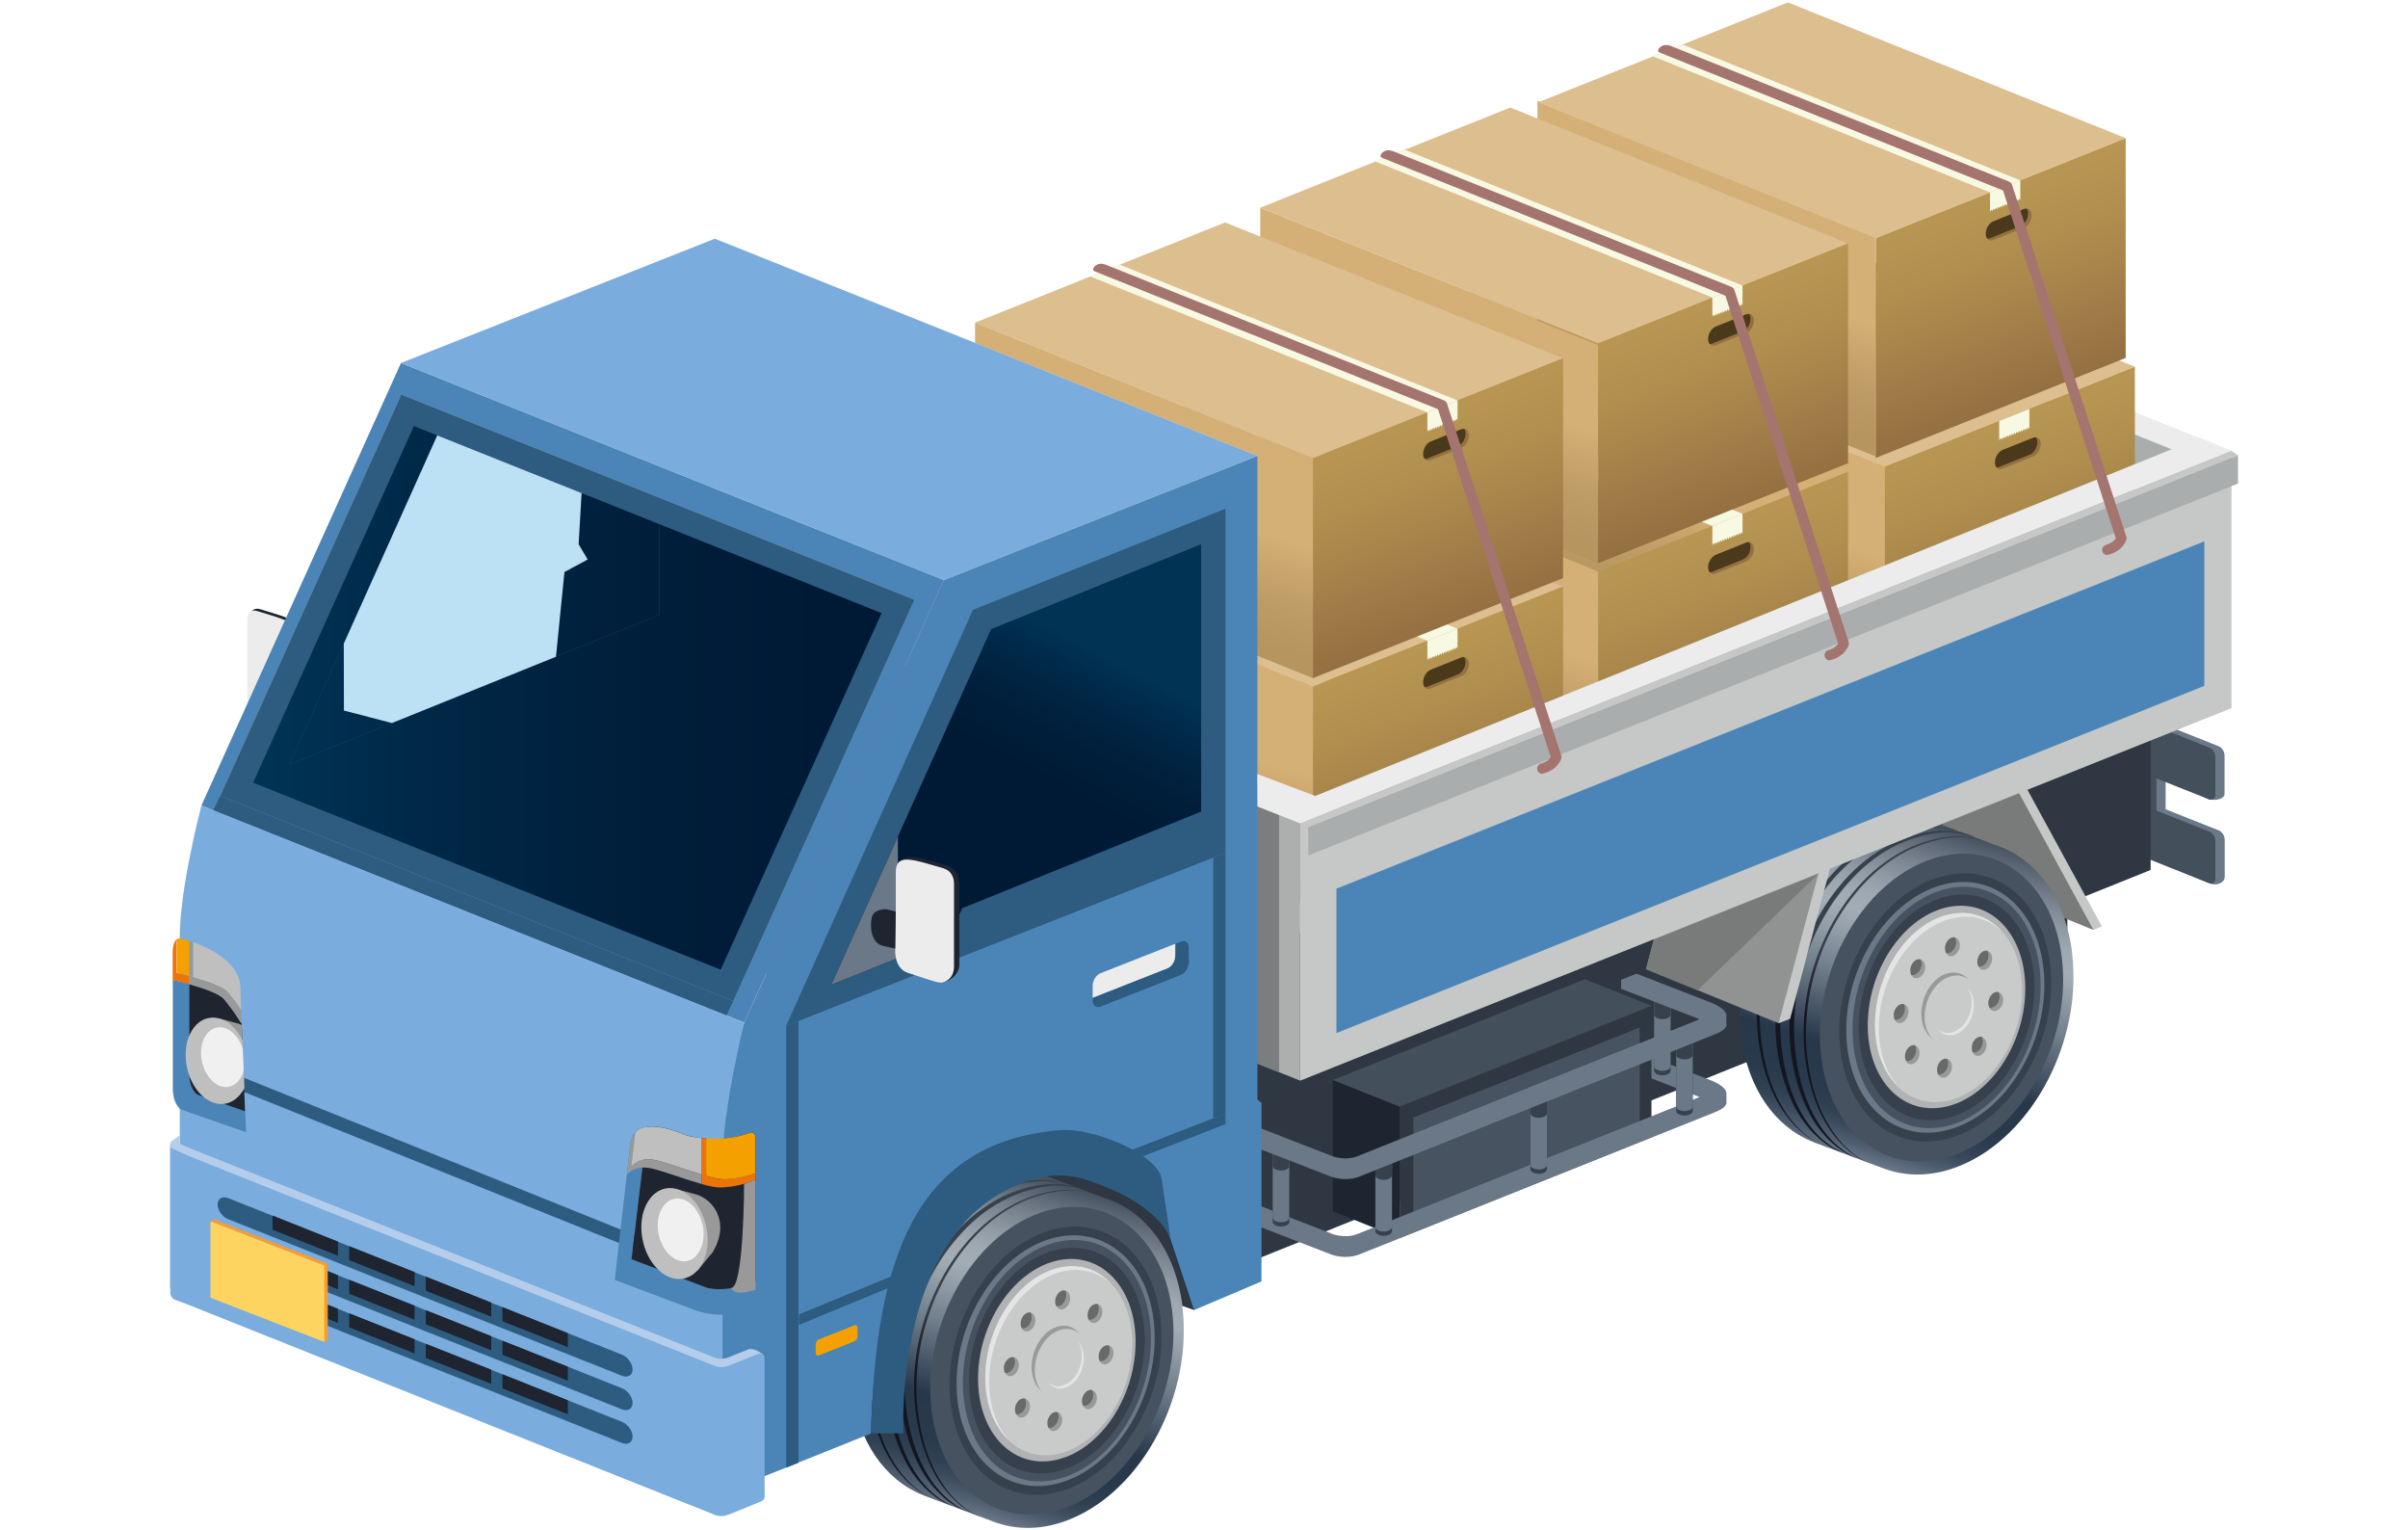 <?xml version="1.0" encoding="UTF-8"?><svg id="_レイヤー_2" xmlns="http://www.w3.org/2000/svg" width="170" height="108" xmlns:xlink="http://www.w3.org/1999/xlink" viewBox="0 0 170 108"><defs><style>.cls-1{fill:#2e5c80;}.cls-1,.cls-2,.cls-3,.cls-4,.cls-5,.cls-6,.cls-7,.cls-8,.cls-9,.cls-10,.cls-11,.cls-12,.cls-13,.cls-14,.cls-15,.cls-16,.cls-17,.cls-18,.cls-19,.cls-20,.cls-21,.cls-22,.cls-23,.cls-24,.cls-25,.cls-26,.cls-27,.cls-28,.cls-29,.cls-30,.cls-31,.cls-32,.cls-33,.cls-34,.cls-35,.cls-36,.cls-37,.cls-38,.cls-39,.cls-40,.cls-41,.cls-42,.cls-43,.cls-44,.cls-45,.cls-46,.cls-47,.cls-48,.cls-49,.cls-50,.cls-51,.cls-52,.cls-53,.cls-54,.cls-55,.cls-56,.cls-57,.cls-58,.cls-59,.cls-60,.cls-61,.cls-62,.cls-63,.cls-64,.cls-65{stroke-width:0px;}.cls-2{fill:#999;}.cls-3{fill:#e4e4e4;}.cls-4{fill:url(#linear-gradient-12);}.cls-5{fill:#989a9a;}.cls-6{fill:url(#linear-gradient-17);}.cls-7{fill:url(#linear-gradient-19);}.cls-8{fill:url(#linear-gradient);}.cls-9{fill:#dbdcdc;}.cls-10{fill:#7c7d7e;}.cls-11{fill:#f4a100;}.cls-12{fill:url(#linear-gradient-21);}.cls-13{fill:url(#linear-gradient-6);}.cls-14{fill:#797a7a;}.cls-15{fill:#f8f9e3;}.cls-16{fill:#37414d;}.cls-17{fill:#ececec;}.cls-18{fill:#475260;}.cls-19{fill:#2e3742;}.cls-20{fill:#bce0f4;}.cls-21{fill:#b3cdeb;}.cls-22{fill:url(#linear-gradient-15);}.cls-23{fill:url(#linear-gradient-11);}.cls-24{fill:#c5c8c7;}.cls-25{fill:url(#linear-gradient-5);}.cls-26{fill:#f0f0f0;}.cls-27{fill:none;}.cls-28{fill:#f39c3a;}.cls-29{fill:#bfbfbf;}.cls-30{fill:url(#linear-gradient-13);}.cls-31{fill:url(#linear-gradient-23);}.cls-32{fill:url(#linear-gradient-25);}.cls-33{fill:#fcd45f;}.cls-34{fill:#c9cbca;}.cls-35{fill:url(#linear-gradient-16);}.cls-36{fill:url(#linear-gradient-22);}.cls-37{fill:url(#linear-gradient-20);}.cls-38{fill:#919292;}.cls-39{fill:url(#linear-gradient-14);}.cls-40{fill:url(#linear-gradient-2);}.cls-41{fill:#686969;}.cls-42{fill:#a4746e;}.cls-43{fill:url(#linear-gradient-7);}.cls-44{fill:#4b85b7;}.cls-45{fill:url(#linear-gradient-3);}.cls-46{fill:#7aaddd;}.cls-47{fill:#dcbe8f;}.cls-48{fill:#947042;}.cls-66{clip-path:url(#clippath);}.cls-49{fill:url(#linear-gradient-9);}.cls-50{fill:#444f5c;}.cls-51{fill:#6b7888;}.cls-52{fill:url(#linear-gradient-8);}.cls-53{fill:#adaeaf;}.cls-54{fill:url(#linear-gradient-24);}.cls-55{fill:#aaadad;}.cls-56{fill:url(#linear-gradient-18);}.cls-57{fill:#4b391b;}.cls-58{fill:#1e2530;}.cls-59{fill:url(#linear-gradient-10);}.cls-60{fill:#485361;}.cls-61{fill:#e6e4e5;}.cls-62{fill:url(#linear-gradient-4);}.cls-63{fill:#ed730c;}.cls-64{fill:#adaeae;}.cls-65{fill:#b1b2b3;}</style><linearGradient id="linear-gradient" x1="-321.92" y1="58.91" x2="-328.56" y2="81.63" gradientTransform="translate(464.36) skewX(-3.7)" gradientUnits="userSpaceOnUse"><stop offset="0" stop-color="#475260"/><stop offset=".03" stop-color="#55606e"/><stop offset=".11" stop-color="#77818d"/><stop offset=".18" stop-color="#8f99a3"/><stop offset=".24" stop-color="#9da8b1"/><stop offset=".3" stop-color="#a3adb6"/><stop offset=".36" stop-color="#95a0aa"/><stop offset=".48" stop-color="#73808d"/><stop offset=".64" stop-color="#3c4b5d"/><stop offset=".7" stop-color="#27384b"/><stop offset=".82" stop-color="#293a4c"/><stop offset=".88" stop-color="#304153"/><stop offset=".92" stop-color="#3d4d5f"/><stop offset=".96" stop-color="#505f70"/><stop offset="1" stop-color="#687585"/><stop offset="1" stop-color="#6b7888"/></linearGradient><linearGradient id="linear-gradient-2" x1="-330.19" y1="66.95" x2="-331.09" y2="71.98" gradientTransform="translate(464.36) skewX(-3.7)" gradientUnits="userSpaceOnUse"><stop offset="0" stop-color="#37414d"/><stop offset="1" stop-color="#131620"/></linearGradient><linearGradient id="linear-gradient-3" x1="-328.74" y1="67.21" x2="-329.64" y2="72.24" xlink:href="#linear-gradient-2"/><linearGradient id="linear-gradient-4" x1="-327.77" y1="67.38" x2="-328.66" y2="72.41" xlink:href="#linear-gradient-2"/><linearGradient id="linear-gradient-5" x1="-326.72" y1="67.57" x2="-327.62" y2="72.6" xlink:href="#linear-gradient-2"/><linearGradient id="linear-gradient-6" x1="4234.97" y1="50.48" x2="4232.93" y2="43.28" gradientTransform="translate(4333.84) rotate(-180) scale(1 -1)" gradientUnits="userSpaceOnUse"><stop offset="0" stop-color="#b6955e"/><stop offset=".41" stop-color="#be9c65"/><stop offset="1" stop-color="#d4af76"/></linearGradient><linearGradient id="linear-gradient-7" x1="4214.28" y1="43.27" x2="4212.24" y2="36.06" xlink:href="#linear-gradient-6"/><linearGradient id="linear-gradient-8" x1="4214.8" y1="37.9" x2="4209.56" y2="51.31" gradientTransform="translate(4333.84) rotate(-180) scale(1 -1)" gradientUnits="userSpaceOnUse"><stop offset="0" stop-color="#b89652"/><stop offset=".34" stop-color="#af8d4e"/><stop offset=".91" stop-color="#987444"/><stop offset="1" stop-color="#947042"/></linearGradient><linearGradient id="linear-gradient-9" x1="4194.55" y1="30.5" x2="4189.31" y2="43.9" xlink:href="#linear-gradient-8"/><linearGradient id="linear-gradient-10" x1="4255.09" y1="58.59" x2="4253.06" y2="51.38" xlink:href="#linear-gradient-6"/><linearGradient id="linear-gradient-11" x1="4234.93" y1="46.01" x2="4229.68" y2="59.42" xlink:href="#linear-gradient-8"/><linearGradient id="linear-gradient-12" x1="4234.97" y1="34.37" x2="4232.93" y2="27.16" xlink:href="#linear-gradient-6"/><linearGradient id="linear-gradient-13" x1="4215.39" y1="26.82" x2="4213.36" y2="19.62" xlink:href="#linear-gradient-6"/><linearGradient id="linear-gradient-14" y1="21.79" y2="35.2" xlink:href="#linear-gradient-8"/><linearGradient id="linear-gradient-15" x1="4255.09" y1="42.48" x2="4253.06" y2="35.27" xlink:href="#linear-gradient-6"/><linearGradient id="linear-gradient-16" x1="4234.93" y1="29.9" x2="4229.68" y2="43.3" xlink:href="#linear-gradient-8"/><linearGradient id="linear-gradient-17" x1="-383.12" y1="83.84" x2="-389.76" y2="106.56" xlink:href="#linear-gradient"/><linearGradient id="linear-gradient-18" x1="-391.39" y1="91.88" x2="-392.29" y2="96.91" xlink:href="#linear-gradient-2"/><linearGradient id="linear-gradient-19" x1="-389.94" y1="92.14" x2="-390.84" y2="97.17" xlink:href="#linear-gradient-2"/><linearGradient id="linear-gradient-20" x1="-388.97" y1="92.31" x2="-389.86" y2="97.35" xlink:href="#linear-gradient-2"/><linearGradient id="linear-gradient-21" x1="-387.92" y1="92.5" x2="-388.82" y2="97.53" xlink:href="#linear-gradient-2"/><linearGradient id="linear-gradient-22" x1="17.87" y1="49.25" x2="62.24" y2="49.25" gradientUnits="userSpaceOnUse"><stop offset=".03" stop-color="#003354"/><stop offset=".27" stop-color="#002847"/><stop offset=".67" stop-color="#001d39"/><stop offset="1" stop-color="#001934"/></linearGradient><linearGradient id="linear-gradient-23" x1="17.87" y1="42.34" x2="62.24" y2="42.34" xlink:href="#linear-gradient-22"/><linearGradient id="linear-gradient-24" x1="79.54" y1="46.73" x2="74.43" y2="56.48" xlink:href="#linear-gradient-22"/><clipPath id="clippath"><path class="cls-27" d="M17.31,78.42l-.24-6.25s-.02.05-.02.05c-.61-.94-.46-.75-1.21-1.7-.33-.41-1.53-.81-2.47-1.07-.65-.18-1.17-.3-1.17-.3v7.65c0,1.19.58,1.51.58,1.51l4.59,1.6-.06-1.5Z"/></clipPath><linearGradient id="linear-gradient-25" x1="4195.2" y1="14.36" x2="4189.96" y2="27.77" xlink:href="#linear-gradient-8"/></defs><g id="_コンテンツ"><path class="cls-51" d="M155.99,56.41c.23.09,1.06.06,1.06-.39v-2.7c0-.27-.19-.56-.41-.65l-41.73-16.59c-.23-.09-.41.05-.41.33v2.66c0,.27.18.57.41.66l35.19,13.99v2.27l-35.19-13.99c-.23-.09-.41.05-.41.33v2.66c0,.27.18.56.41.66l41.09,16.7c.66.22,1.06-.16,1.06-.43v-2.66c0-.27-.19-.56-.41-.65l-3.76-1.49v-2.27l3.11,1.6Z"/><path class="cls-50" d="M155.99,56.41c.23.09.41-.06.41-.33v-2.66c0-.27-.18-.56-.41-.65l-41.73-16.59c-.23-.09-.41.05-.41.33v2.66c0,.27.18.56.41.66l35.19,13.99v2.27l-35.19-13.99c-.23-.09-.41.06-.41.33v2.66c0,.27.18.56.41.66l41.73,16.59c.23.09.41-.05.41-.33v-2.66c0-.27-.18-.56-.41-.65l-3.75-1.49v-2.27l3.75,1.49Z"/><polygon class="cls-17" points="114.83 14.72 91.8 23.94 91.79 23.94 49.07 41.03 91.79 58.11 114.83 48.9 157.54 31.82 114.83 14.72"/><polygon class="cls-24" points="114.83 34.01 49.08 60.3 49.08 42.46 114.83 16.16 114.83 34.01"/><polygon class="cls-55" points="133.16 41.57 114.83 34.01 114.83 16.16 154.54 32.21 133.16 41.57"/><polygon class="cls-9" points="114.83 34.01 131.2 40.66 93.27 56.03 88.78 54.38 88.78 44.42 114.83 34.01"/><path class="cls-53" d="M113.79,36.71c.75-.3,1.67-.41,2.05-.23.04.02.07.04.1.06.1-.15.08-.28-.1-.36-.38-.17-1.29-.07-2.05.23l-25.01,10v.3l25.01-10Z"/><path class="cls-24" d="M115.93,36.54s-.05-.05-.1-.06c-.38-.17-1.29-.07-2.05.23l-25.01,10v.87l26.37-10.54c.39-.16.66-.34.78-.5Z"/><path class="cls-53" d="M117.36,38.22c.75-.3,1.67-.41,2.05-.23.04.02.07.04.09.06.11-.15.08-.28-.09-.36-.38-.17-1.29-.07-2.05.23l-28.57,11.41v.3l28.57-11.41Z"/><path class="cls-24" d="M119.5,38.05s-.05-.05-.09-.06c-.38-.17-1.29-.07-2.05.23l-28.57,11.41v.87l29.94-11.96c.39-.16.66-.34.78-.5Z"/><path class="cls-53" d="M120.92,39.66c.75-.3,1.67-.41,2.05-.23.04.02.07.04.1.07.1-.15.08-.28-.1-.36-.38-.17-1.29-.07-2.05.23l-32.14,12.84v.3l32.14-12.84Z"/><path class="cls-24" d="M123.06,39.49s-.05-.05-.1-.07c-.38-.17-1.29-.07-2.05.23l-32.14,12.84v.88l33.5-13.38c.39-.16.66-.34.78-.5Z"/><path class="cls-53" d="M124.48,41.1c.75-.3,1.67-.41,2.05-.23.04.02.07.04.09.06.11-.15.09-.28-.09-.36-.38-.17-1.29-.07-2.05.23l-35.38,14.13.38.14,35.01-13.98Z"/><path class="cls-24" d="M126.62,40.93s-.05-.05-.09-.06c-.38-.17-1.29-.07-2.05.23l-35.01,13.98,1.13.43,35.25-14.08c.39-.16.66-.34.78-.5Z"/><polygon class="cls-19" points="151.83 61.4 72.51 93.29 72.51 73.92 151.83 42.04 151.83 61.4"/><polygon class="cls-19" points="145.95 65.86 88.64 88.9 84.3 92.46 81.01 91.31 66.63 97.74 66.63 75.93 145.95 44.05 145.95 65.86"/><polygon class="cls-24" points="148.39 65.38 147.79 65.63 139.01 61.56 133.76 51.91 143.13 55.73 148.39 65.38"/><polygon class="cls-14" points="147.79 65.63 138.41 61.81 133.16 52.15 142.54 55.98 147.79 65.63"/><path class="cls-8" d="M146.29,67.26c-.49-3.99-2.66-6.77-5.51-7.65h0s-4.44-1.68-4.44-1.68h0c-1.66-.66-3.59-.65-5.58.17-5.09,2.12-8.6,8.83-7.84,14.99.46,3.75,2.41,6.43,5,7.47h0s.14.06.14.06c.03.01.07.03.1.04l4.77,1.79h0c1.65.63,3.55.62,5.51-.2,5.09-2.12,8.6-8.83,7.84-14.99Z"/><path class="cls-18" d="M145.56,67.57c.7,5.67-2.53,11.85-7.22,13.81-4.69,1.95-9.06-1.06-9.76-6.73-.7-5.67,2.53-11.85,7.22-13.81,4.69-1.95,9.06,1.06,9.76,6.73Z"/><path class="cls-16" d="M144.73,68.02c.61,4.94-2.21,10.33-6.29,12.03-4.09,1.7-7.89-.93-8.51-5.87-.61-4.94,2.2-10.33,6.29-12.03,4.09-1.7,7.9.93,8.51,5.87Z"/><path class="cls-51" d="M144.25,68.22c.57,4.62-2.06,9.65-5.88,11.24-3.82,1.59-7.38-.86-7.95-5.48-.57-4.62,2.06-9.65,5.88-11.25,3.82-1.59,7.38.87,7.95,5.49Z"/><path class="cls-18" d="M143.99,68.33c.54,4.45-1.96,9.3-5.59,10.83-3.63,1.53-7-.83-7.54-5.28-.54-4.45,1.96-9.3,5.59-10.83,3.62-1.53,7,.83,7.54,5.28Z"/><path class="cls-16" d="M143.56,68.51c.5,4.16-1.84,8.69-5.22,10.12-3.39,1.43-6.54-.78-7.05-4.94-.5-4.16,1.84-8.69,5.22-10.12,3.39-1.43,6.54.78,7.04,4.94Z"/><path class="cls-40" d="M137.12,58.22s-.12-.04-.33-.12c-.22-.07-.55-.16-.99-.21-.43-.05-.97-.06-1.58.01-.61.08-1.3.24-2.01.51-.18.06-.36.14-.54.22-.18.09-.37.17-.55.27-.37.19-.73.43-1.09.68-.72.52-1.42,1.15-2.05,1.88-.64.73-1.21,1.55-1.7,2.43-.49.88-.91,1.83-1.22,2.79-.32.97-.56,1.96-.69,2.94-.14.98-.17,1.96-.11,2.89.11,1.86.54,3.56,1.17,4.88.32.66.67,1.23,1.05,1.69.37.46.75.81,1.09,1.07.34.26.63.43.84.53.1.05.18.09.24.11.05.03.08.04.08.04,0,0-.03-.01-.08-.04-.05-.02-.14-.06-.24-.11-.21-.1-.51-.26-.86-.51-.35-.25-.75-.59-1.13-1.05-.39-.45-.77-1.02-1.11-1.68-.33-.66-.61-1.42-.83-2.25-.21-.83-.37-1.73-.43-2.67-.06-.95-.03-1.93.1-2.93.13-1,.36-2.01.69-2.99.33-.98.76-1.94,1.26-2.83.51-.89,1.1-1.73,1.75-2.47.65-.74,1.37-1.37,2.11-1.89.38-.25.74-.48,1.13-.67.19-.1.38-.18.56-.27.19-.08.37-.16.56-.22.73-.27,1.43-.41,2.05-.47.62-.06,1.16-.03,1.59.04.44.07.76.17.98.24.21.08.33.13.33.13h0Z"/><path class="cls-45" d="M138.52,58.77s-.12-.04-.34-.11c-.22-.06-.55-.15-.99-.2-.43-.05-.97-.06-1.57.02-.61.08-1.29.25-2,.52-.18.06-.36.15-.54.22-.18.09-.37.17-.55.27-.36.19-.72.43-1.08.68-.71.52-1.4,1.15-2.03,1.88-.63.72-1.2,1.55-1.69,2.43-.49.88-.9,1.82-1.22,2.78-.32.96-.56,1.95-.69,2.92-.14.98-.17,1.95-.12,2.88.06.93.19,1.82.38,2.64.19.82.46,1.57.77,2.23.32.66.67,1.23,1.04,1.68.37.46.75.81,1.09,1.07.34.26.63.43.83.54.1.06.18.09.24.12.05.03.08.04.08.04,0,0-.03-.01-.08-.03-.06-.02-.14-.05-.24-.1-.21-.09-.52-.25-.87-.49-.35-.25-.75-.59-1.15-1.04-.4-.45-.79-1.01-1.13-1.67-.34-.66-.63-1.42-.85-2.25-.22-.83-.38-1.73-.44-2.68-.06-.95-.03-1.94.1-2.94.13-1,.36-2.01.69-3,.33-.98.76-1.94,1.27-2.84.51-.9,1.1-1.74,1.76-2.48.65-.75,1.38-1.38,2.13-1.89.38-.25.75-.48,1.14-.67.19-.1.38-.18.56-.26.19-.08.37-.15.56-.22.74-.27,1.44-.4,2.06-.46.62-.05,1.16-.02,1.6.05.44.07.76.18.98.25.21.09.33.13.33.13h0Z"/><path class="cls-62" d="M139.35,59.14l.04-.06h0c-.62-.23-1.28-.34-1.94-.34-.67,0-1.33.12-1.98.31-.65.19-1.28.44-1.89.76-.59.31-1.17.7-1.69,1.13-.53.43-1.01.92-1.46,1.43-.45.51-.86,1.06-1.23,1.63-.74,1.15-1.31,2.39-1.73,3.67-.43,1.28-.69,2.6-.78,3.93-.05.66-.05,1.33,0,1.98.05.66.13,1.31.26,1.95.25,1.28.68,2.53,1.36,3.63.33.55.73,1.06,1.2,1.51.47.44,1.01.82,1.6,1.09-.62-.23-1.18-.58-1.67-1.01-.5-.43-.92-.93-1.29-1.48-.72-1.1-1.19-2.36-1.48-3.66-.07-.33-.14-.65-.19-.99-.05-.33-.08-.67-.11-1-.05-.67-.06-1.35-.02-2.03.08-1.36.34-2.71.77-4.03.44-1.31,1.04-2.58,1.8-3.75.77-1.16,1.7-2.25,2.81-3.11.55-.43,1.14-.81,1.77-1.13.62-.3,1.28-.55,1.94-.72.67-.16,1.35-.25,2.03-.23.34.02.67.05.99.13.33.08.64.18.94.31h0l-.04.06Z"/><path class="cls-25" d="M140.29,59.5l.03-.05h0c-.3-.12-.62-.21-.95-.27-.32-.06-.66-.09-.99-.09-.67,0-1.34.1-1.99.29-.65.19-1.29.43-1.9.75-.6.32-1.18.7-1.71,1.13-1.06.87-1.97,1.92-2.72,3.07-.75,1.15-1.33,2.4-1.75,3.69-.43,1.29-.69,2.62-.78,3.95-.04.67-.05,1.33,0,1.99.05.66.14,1.32.27,1.96.26,1.29.7,2.54,1.39,3.64.34.55.74,1.06,1.22,1.5.47.44,1.02.81,1.62,1.07-.61-.25-1.17-.6-1.65-1.03-.49-.43-.91-.94-1.27-1.49-.71-1.1-1.17-2.36-1.45-3.65-.14-.65-.24-1.31-.29-1.98-.05-.67-.05-1.34-.01-2.02.08-1.35.34-2.7.77-4,.43-1.3,1.03-2.56,1.79-3.73.76-1.16,1.68-2.23,2.78-3.1.55-.43,1.13-.81,1.75-1.13.61-.31,1.27-.55,1.93-.73.66-.17,1.34-.26,2.01-.24.34.01.67.05.99.12.32.07.64.17.94.29h0l-.03.05Z"/><path class="cls-65" d="M142.96,70.37c-.25,3.93-2.94,7.42-6,7.81-3.06.39-5.34-2.48-5.08-6.41.25-3.93,2.94-7.42,6-7.81,3.06-.39,5.34,2.48,5.08,6.4Z"/><path class="cls-34" d="M142.74,70.45c-.24,3.67-2.75,6.93-5.6,7.3-2.86.36-4.98-2.32-4.75-5.98.24-3.67,2.75-6.93,5.6-7.3,2.86-.36,4.98,2.31,4.75,5.98Z"/><path class="cls-5" d="M139.47,70.86c-.09,1.35-1.01,2.56-2.07,2.69-1.06.13-1.84-.86-1.75-2.21.09-1.35,1.01-2.56,2.07-2.69,1.05-.13,1.84.85,1.75,2.21Z"/><path class="cls-34" d="M139.7,71.07c-.09,1.35-1.01,2.56-2.07,2.69-1.05.13-1.84-.86-1.75-2.21.09-1.35,1.01-2.56,2.07-2.69,1.06-.14,1.84.85,1.75,2.21Z"/><path class="cls-3" d="M138.89,69.72c.21.29.32.7.29,1.17-.06,1-.75,1.89-1.53,1.99-.33.04-.62-.07-.85-.28.24.33.59.51,1.01.46.78-.1,1.47-.99,1.53-1.99.04-.58-.14-1.07-.45-1.36Z"/><path class="cls-34" d="M137.65,72.89c.78-.1,1.47-.99,1.53-1.99.03-.47-.08-.88-.29-1.17-.22-.21-.52-.32-.85-.28-.78.1-1.47.99-1.53,1.99-.03.47.08.88.29,1.17.23.21.52.32.85.28Z"/><path class="cls-5" d="M138.04,66.16c.05.1.08.23.07.37-.02.37-.28.7-.57.74-.06,0-.11,0-.16-.02.08.16.23.26.41.24.29-.04.55-.37.57-.74.02-.3-.12-.53-.33-.59Z"/><path class="cls-5" d="M135.59,67.71c.13.24.08.61-.11.87-.15.2-.36.28-.54.23.01.03.03.06.05.08.19.24.52.19.74-.09.22-.29.25-.72.06-.95-.06-.07-.13-.12-.21-.14Z"/><path class="cls-5" d="M134.74,71.46c.02-.3-.12-.53-.33-.59.05.1.08.23.07.37-.02.37-.28.7-.57.74-.06,0-.11,0-.16-.01.09.16.24.26.41.24.29-.03.54-.37.57-.74Z"/><path class="cls-5" d="M135.2,73.78c.12.25.08.61-.12.87-.16.2-.37.28-.54.23.02.03.03.06.05.08.19.24.52.2.74-.09.22-.29.25-.72.06-.95-.06-.07-.13-.11-.2-.14Z"/><path class="cls-5" d="M137.48,74.73c.05.1.08.23.07.37-.02.37-.28.7-.57.74-.06,0-.11,0-.16-.01.08.16.23.26.41.24.29-.04.55-.37.57-.74.02-.3-.12-.53-.32-.59Z"/><path class="cls-5" d="M139.93,73.18c.13.25.08.61-.12.87-.16.2-.36.28-.54.23.02.03.03.06.05.09.19.24.52.2.74-.09.22-.29.25-.72.06-.95-.06-.07-.13-.11-.2-.14Z"/><path class="cls-5" d="M141.1,70.02c.05.1.08.23.07.37-.02.37-.28.7-.57.74-.06,0-.11,0-.16-.01.08.16.23.26.41.24.29-.04.55-.37.57-.74.02-.3-.12-.53-.33-.59Z"/><path class="cls-5" d="M140.21,67.98c-.16.2-.37.28-.54.23.02.03.03.06.05.09.19.24.52.19.74-.1.22-.29.25-.72.06-.95-.06-.07-.13-.11-.2-.14.13.25.08.61-.11.87Z"/><path class="cls-41" d="M138.11,66.53c0-.14-.02-.27-.07-.37-.05-.01-.1-.02-.16-.01-.29.04-.55.37-.57.74,0,.14.02.27.07.37.05.01.1.02.16.02.29-.04.55-.37.57-.74Z"/><path class="cls-41" d="M135.48,68.58c.2-.26.24-.62.11-.87-.17-.05-.38.03-.54.23-.2.26-.24.62-.12.87.18.05.39-.03.54-.23Z"/><path class="cls-41" d="M134.49,71.24c.01-.14-.02-.27-.07-.37-.05-.01-.1-.02-.16-.01-.29.04-.54.37-.57.74,0,.14.02.27.07.37.05.01.1.02.16.01.29-.04.55-.37.57-.74Z"/><path class="cls-41" d="M135.09,74.65c.2-.26.24-.62.12-.87-.18-.05-.39.03-.54.23-.2.26-.24.62-.11.87.17.05.38-.03.54-.23Z"/><path class="cls-41" d="M137.55,75.11c.01-.14-.02-.27-.07-.37-.05-.02-.1-.02-.16-.02-.29.04-.55.37-.57.74,0,.14.02.27.07.37.05.01.1.02.16.01.29-.04.54-.37.57-.74Z"/><path class="cls-41" d="M139.81,74.05c.2-.26.24-.62.12-.87-.18-.05-.38.03-.54.23-.2.26-.24.62-.12.87.18.05.38-.03.54-.23Z"/><path class="cls-41" d="M141.17,70.39c.01-.14-.02-.27-.07-.37-.05-.01-.1-.02-.16-.01-.29.04-.54.37-.57.74,0,.14.02.27.07.37.05.01.1.02.16.01.29-.04.55-.37.57-.74Z"/><path class="cls-41" d="M139.78,67.34c-.2.26-.24.62-.11.87.18.05.38-.03.54-.23.2-.26.24-.62.11-.87-.18-.05-.39.03-.54.23Z"/><path class="cls-3" d="M138.26,64.73c1.17-.15,2.22.22,3.03.95-.84-.91-1.99-1.38-3.3-1.21-2.86.36-5.37,3.63-5.6,7.3-.14,2.16.55,3.98,1.72,5.03-1-1.08-1.58-2.78-1.45-4.77.24-3.67,2.75-6.93,5.6-7.29Z"/><polygon class="cls-24" points="126.38 71.9 125.57 72.22 119.85 57.34 129.23 61.17 126.38 71.9"/><polygon class="cls-38" points="125.57 72.22 116.2 68.4 119.04 57.67 128.42 61.49 125.57 72.22"/><polygon class="cls-14" points="119.85 69.89 128.43 61.62 116.78 66.28 116.2 68.4 119.85 69.89"/><polygon class="cls-19" points="116.59 80.27 98.81 87.38 98.81 78.1 116.59 70.99 116.59 80.27"/><polygon class="cls-60" points="115.76 79.37 99.78 85.72 99.78 78.87 115.76 72.52 115.76 79.37"/><polygon class="cls-58" points="94.1 85.49 98.81 87.38 98.81 78.1 94.1 76.22 94.1 85.49"/><polygon class="cls-50" points="111.88 69.11 116.59 70.99 98.81 78.1 94.1 76.22 111.88 69.11"/><path class="cls-51" d="M121.88,77.77v-.58h0c.03-.41-.67-.77-1.04-.92-.36-.14-4.25-1.65-4.25-1.65v1.49h0l3.25,1.26s.06.02.14.06c-.03.01-.06.03-.1.04l-24.04,9.62c-.86.35-1.75.01-1.75.01l-5.48-2.13-1.08.43v.64h0,0s6.48,2.51,6.48,2.51c0,0,.98.38,1.99-.03l25.09-10.03c.63-.25.83-.51.8-.74Z"/><path class="cls-16" d="M118.34,73v5.41c0,.18.26.32.58.32s.58-.14.58-.32v-5.41h-1.17Z"/><path class="cls-16" d="M116.78,70.16v5.41c0,.18.26.32.58.32s.58-.14.58-.32v-5.41h-1.17Z"/><path class="cls-16" d="M108.05,77.11v5.41c0,.18.26.32.58.32s.58-.14.58-.32v-5.41h-1.17Z"/><path class="cls-16" d="M97.1,81.49v5.41c0,.18.26.32.58.32s.59-.14.59-.32v-5.41h-1.17Z"/><path class="cls-16" d="M89.85,80.83v5.41c0,.18.26.32.59.32s.58-.14.58-.32v-5.41h-1.17Z"/><path class="cls-51" d="M118.34,72.69v5.41c0,.18.26.32.58.32s.58-.14.58-.32v-5.41h-1.17Z"/><path class="cls-51" d="M116.78,69.85v5.41c0,.18.26.32.58.32s.58-.14.58-.32v-5.41h-1.17Z"/><path class="cls-51" d="M108.05,76.81v5.41c0,.18.26.32.58.32s.58-.14.58-.32v-5.41h-1.17Z"/><path class="cls-51" d="M97.1,81.19v5.41c0,.18.26.32.58.32s.59-.14.59-.32v-5.41h-1.17Z"/><path class="cls-51" d="M89.85,80.53v5.41c0,.18.26.32.59.32s.58-.14.58-.32v-5.41h-1.17Z"/><path class="cls-16" d="M89.85,80.53v1.76c0,.18.26.32.59.32s.58-.14.58-.32v-1.76h-1.17Z"/><path class="cls-16" d="M97.1,81.19v1.76c0,.18.26.32.58.32s.59-.14.59-.32v-1.76h-1.17Z"/><path class="cls-16" d="M108.05,76.81v1.76c0,.18.26.32.58.32s.58-.14.58-.32v-1.76h-1.17Z"/><path class="cls-16" d="M118.34,72.69v1.76c0,.18.26.32.58.32s.58-.14.58-.32v-1.76h-1.17Z"/><path class="cls-16" d="M116.78,69.85v1.76c0,.18.26.32.58.32s.58-.14.58-.32v-1.76h-1.17Z"/><path class="cls-51" d="M121.88,72.28v-.58h0c.03-.42-.67-.77-1.04-.92-.36-.14-5.31-2.06-5.31-2.06l-1.08.43v.64h.01-.01s5.39,2.09,5.39,2.09c0,0,.06.02.14.06-.03.01-.06.03-.1.04l-24.04,9.62c-.86.35-1.75.01-1.75.01l-5.48-2.13-1.08.43v.64h0,0s6.48,2.51,6.48,2.51c0,0,.98.38,1.99-.03l25.09-10.04c.63-.25.83-.5.8-.74Z"/><polygon class="cls-47" points="130.47 33.29 106.62 23.7 88.97 30.77 112.82 40.34 130.47 33.29"/><polygon class="cls-13" points="88.97 46.29 112.82 55.86 112.82 40.34 88.97 30.77 88.97 46.29"/><polygon class="cls-43" points="109.66 39.07 133.51 48.65 133.51 32.63 109.66 23.55 109.66 39.07"/><polygon class="cls-52" points="112.82 55.86 130.47 48.8 130.47 33.29 112.82 40.34 112.82 55.86"/><path class="cls-48" d="M123.06,39.49c.29-.12.53-.51.53-.87,0-.15-.04-.27-.11-.36.2.01.34.2.34.48,0,.36-.24.75-.53.87l-2.17.87c-.17.07-.32.03-.42-.09.06,0,.12,0,.19-.03l2.17-.87Z"/><path class="cls-57" d="M121.12,39.16l2.17-.87c.07-.03.13-.03.19-.03.07.08.11.2.11.36,0,.36-.24.75-.53.87l-2.17.87c-.07.03-.13.03-.19.03-.07-.08-.11-.2-.11-.36,0-.36.24-.75.53-.87Z"/><polygon class="cls-15" points="123.02 36.26 99.18 26.68 97.1 27.52 120.89 37.12 123.02 36.26"/><polygon class="cls-15" points="120.89 37.12 123.02 36.26 123.02 37.67 122.94 37.56 122.85 37.73 122.85 37.73 122.77 37.62 122.69 37.79 122.69 37.79 122.61 37.68 122.53 37.86 122.53 37.86 122.45 37.75 122.36 37.92 122.36 37.92 122.28 37.81 122.2 37.99 122.2 37.99 122.12 37.88 122.04 38.05 122.04 38.05 121.95 37.94 121.87 38.11 121.87 38.11 121.79 38 121.71 38.18 121.71 38.18 121.63 38.07 121.54 38.24 121.54 38.24 121.46 38.13 121.38 38.31 121.38 38.31 121.3 38.2 121.22 38.37 121.22 38.37 121.13 38.26 121.05 38.43 121.05 38.43 120.97 38.32 120.89 38.5 120.89 38.5 120.89 37.12"/><polygon class="cls-47" points="150.72 25.88 126.87 16.3 109.22 23.37 133.07 32.94 150.72 25.88"/><polygon class="cls-49" points="133.07 48.46 150.72 41.4 150.72 25.88 133.07 32.94 133.07 48.46"/><path class="cls-48" d="M143.31,32.09c.29-.12.53-.51.53-.87,0-.15-.04-.27-.11-.36.2.01.34.2.34.48,0,.36-.24.75-.53.87l-2.17.87c-.17.07-.32.03-.42-.09.06,0,.12,0,.19-.03l2.17-.87Z"/><path class="cls-57" d="M141.37,31.76l2.17-.87c.07-.03.13-.03.19-.03.07.08.11.2.11.36,0,.36-.24.75-.53.87l-2.17.87c-.07.03-.13.03-.19.03-.07-.08-.11-.2-.11-.36,0-.36.24-.75.53-.87Z"/><polygon class="cls-15" points="141.14 29.71 143.27 28.86 143.27 30.26 143.19 30.15 143.11 30.33 143.11 30.33 143.03 30.22 142.95 30.39 142.95 30.39 142.86 30.28 142.78 30.46 142.78 30.46 142.7 30.35 142.62 30.52 142.62 30.52 142.54 30.41 142.45 30.58 142.45 30.58 142.37 30.47 142.29 30.65 142.29 30.65 142.21 30.54 142.12 30.71 142.12 30.71 142.04 30.6 141.96 30.78 141.96 30.78 141.88 30.67 141.8 30.84 141.8 30.84 141.72 30.73 141.63 30.9 141.63 30.9 141.55 30.79 141.47 30.97 141.47 30.97 141.39 30.86 141.31 31.03 141.31 31.03 141.22 30.92 141.14 31.1 141.14 31.1 141.14 29.71"/><polygon class="cls-47" points="110.35 41.39 86.49 31.81 68.84 38.88 92.69 48.45 110.35 41.39"/><polygon class="cls-59" points="68.84 54.4 92.69 63.97 92.69 48.45 68.84 38.88 68.84 54.4"/><polygon class="cls-23" points="92.69 63.97 110.35 56.91 110.35 41.39 92.69 48.45 92.69 63.97"/><path class="cls-48" d="M102.94,47.6c.29-.12.53-.51.53-.87,0-.15-.04-.27-.11-.36.2.01.34.2.34.48,0,.36-.24.75-.53.87l-2.17.87c-.17.07-.32.03-.42-.09.06,0,.12,0,.19-.03l2.17-.87Z"/><path class="cls-57" d="M101,47.27l2.17-.87c.07-.03.13-.03.19-.03.07.08.11.2.11.36,0,.36-.24.75-.53.87l-2.17.87c-.07.03-.13.03-.19.03-.07-.08-.11-.2-.11-.36,0-.36.24-.75.53-.87Z"/><polygon class="cls-15" points="102.9 44.37 79.06 34.79 76.97 35.62 100.77 45.22 102.9 44.37"/><polygon class="cls-15" points="100.77 45.22 102.9 44.37 102.9 45.77 102.82 45.66 102.73 45.84 102.73 45.84 102.65 45.73 102.57 45.9 102.57 45.9 102.49 45.79 102.41 45.97 102.41 45.97 102.32 45.86 102.24 46.03 102.24 46.03 102.16 45.92 102.08 46.09 102.08 46.09 102 45.98 101.91 46.16 101.91 46.16 101.83 46.05 101.75 46.22 101.75 46.22 101.67 46.11 101.59 46.29 101.59 46.29 101.5 46.18 101.42 46.35 101.42 46.35 101.34 46.24 101.26 46.41 101.26 46.41 101.18 46.3 101.09 46.48 101.09 46.48 101.01 46.37 100.93 46.54 100.93 46.54 100.85 46.43 100.77 46.61 100.77 46.61 100.77 45.22"/><polygon class="cls-4" points="88.97 30.18 112.82 39.75 112.82 24.23 88.97 14.66 88.97 30.18"/><polygon class="cls-30" points="108.54 22.63 132.39 32.2 132.39 16.69 108.54 7.11 108.54 22.63"/><polygon class="cls-39" points="112.82 39.75 130.47 32.69 130.47 17.17 112.82 24.23 112.82 39.75"/><path class="cls-48" d="M123.06,23.38c.29-.12.53-.51.53-.87,0-.15-.04-.27-.11-.36.2.01.34.2.34.48,0,.36-.24.75-.53.87l-2.17.87c-.17.07-.32.03-.42-.09.06,0,.12,0,.19-.03l2.17-.87Z"/><path class="cls-57" d="M121.12,23.05l2.17-.87c.07-.03.13-.03.19-.03.07.08.11.2.11.36,0,.36-.24.75-.53.87l-2.17.87c-.07.03-.13.03-.19.03-.07-.08-.11-.2-.11-.36,0-.36.24-.75.53-.87Z"/><polygon class="cls-47" points="110.35 25.28 86.49 15.7 68.84 22.77 92.69 32.34 110.35 25.28"/><polygon class="cls-22" points="68.84 38.28 92.69 47.86 92.69 32.34 68.84 22.77 68.84 38.28"/><polygon class="cls-35" points="92.69 47.86 110.35 40.8 110.35 25.28 92.69 32.34 92.69 47.86"/><path class="cls-48" d="M102.94,31.48c.29-.12.53-.51.53-.87,0-.15-.04-.27-.11-.36.2.01.34.2.34.48,0,.36-.24.75-.53.87l-2.17.87c-.17.07-.32.03-.42-.09.06,0,.12,0,.19-.03l2.17-.87Z"/><path class="cls-57" d="M101,31.16l2.17-.87c.07-.03.13-.03.19-.03.07.08.11.2.11.36,0,.36-.24.75-.53.87l-2.17.87c-.07.03-.13.03-.19.03-.07-.08-.11-.2-.11-.36,0-.36.24-.75.53-.87Z"/><polygon class="cls-15" points="102.9 28.26 79.06 18.68 76.97 19.51 100.77 29.11 102.9 28.26"/><polygon class="cls-15" points="100.77 29.11 102.9 28.26 102.9 29.66 102.82 29.55 102.73 29.73 102.73 29.73 102.65 29.62 102.57 29.79 102.57 29.79 102.49 29.68 102.41 29.86 102.41 29.86 102.32 29.74 102.24 29.92 102.24 29.92 102.16 29.81 102.08 29.98 102.08 29.98 102 29.87 101.91 30.05 101.91 30.05 101.83 29.94 101.75 30.11 101.75 30.11 101.67 30 101.59 30.18 101.59 30.18 101.5 30.07 101.42 30.24 101.42 30.24 101.34 30.13 101.26 30.3 101.26 30.3 101.18 30.19 101.09 30.37 101.09 30.37 101.01 30.26 100.93 30.43 100.93 30.43 100.85 30.32 100.77 30.5 100.77 30.5 100.77 29.11"/><polygon class="cls-24" points="157.54 49.98 91.79 76.27 91.79 58.11 157.54 31.82 157.54 49.98"/><polygon class="cls-44" points="155.62 48.41 94.35 72.91 94.35 62.72 155.62 38.21 155.62 48.41"/><polygon class="cls-17" points="88.78 56.92 91.79 58.11 157.54 31.82 155.31 30.9 90.57 57.1 88.78 56.92"/><polygon class="cls-24" points="158 32.14 92.36 58.39 91.79 58.11 157.54 31.82 158 32.14"/><polygon class="cls-55" points="158 34.13 92.36 60.38 92.36 58.39 158 32.14 158 34.13"/><polygon class="cls-64" points="91.79 76.27 49.07 59.19 49.07 41.03 91.79 58.11 91.79 76.27"/><path class="cls-10" d="M43.89,51.91l10.17,15.6.69,25.66,9.99-3.97c-.37-1.17,3.22-9.51,12.93-10.5,1.53-.15,9.92-5.97,11.1-3.63l1.53.61v-18.16l-40.29-16.14-6.12,10.53Z"/><path class="cls-58" d="M21.65,50.96s-.08,1.16-1.03.91c-.94-.25-1.81-.33-2.06-.53-.25-.2-1-1.04-1-1.89v-5.59c0-.82.42-.98.83-.86,2.06.64,3.13.82,3.23,2.33l.02,5.63Z"/><path class="cls-17" d="M18.1,43.11c2.06.64,3.17.82,3.17,2.23v2.77l.04,2.64s.12,1.44-.83,1.19c-.94-.25-1.96-.49-2.21-.68-.25-.2-.81-.79-.81-1.64v-5.88c0-.44.23-.75.64-.63Z"/><path class="cls-58" d="M22.49,48.51s.37.21.43.93c.07.77.06,1.9-.69,1.62-1-.37-.82-.3-.82-.3l-.04-2.64,1.11.39Z"/><polygon class="cls-44" points="89.06 90.44 84.3 92.46 82.65 87.49 80.32 81.75 88.77 77.6 89.06 77.84 89.06 90.44"/><path class="cls-6" d="M83.48,92.2c-.49-3.99-2.66-6.77-5.51-7.65h0s-4.44-1.68-4.44-1.68h0c-1.66-.66-3.59-.66-5.58.17-5.09,2.12-8.6,8.83-7.84,14.99.46,3.75,2.41,6.43,5,7.47h0s.14.06.14.06c.03.01.07.03.1.04l4.77,1.79h0c1.65.63,3.55.62,5.51-.2,5.09-2.12,8.6-8.83,7.84-14.99Z"/><path class="cls-18" d="M82.75,92.5c.7,5.67-2.53,11.85-7.22,13.8-4.69,1.95-9.06-1.06-9.76-6.73-.7-5.67,2.53-11.85,7.22-13.8,4.69-1.95,9.06,1.06,9.76,6.73Z"/><path class="cls-16" d="M81.92,92.96c.61,4.94-2.2,10.33-6.29,12.03-4.09,1.7-7.89-.93-8.51-5.87-.61-4.94,2.2-10.33,6.29-12.03,4.09-1.7,7.89.92,8.51,5.87Z"/><path class="cls-51" d="M81.44,93.16c.57,4.62-2.06,9.65-5.88,11.24-3.82,1.59-7.38-.86-7.95-5.48-.57-4.62,2.06-9.65,5.88-11.25,3.82-1.59,7.38.86,7.95,5.48Z"/><path class="cls-18" d="M81.18,93.26c.54,4.45-1.96,9.3-5.59,10.83-3.63,1.53-7-.83-7.54-5.28-.54-4.45,1.96-9.3,5.59-10.83,3.62-1.53,7,.83,7.54,5.28Z"/><path class="cls-16" d="M80.75,93.44c.5,4.16-1.84,8.69-5.22,10.12-3.39,1.43-6.54-.78-7.05-4.94-.5-4.16,1.84-8.69,5.22-10.12,3.39-1.43,6.54.78,7.04,4.94Z"/><path class="cls-56" d="M74.31,83.16s-.12-.04-.33-.12c-.22-.07-.55-.16-.99-.21-.43-.05-.97-.06-1.58,0-.61.08-1.3.24-2.01.51-.18.06-.36.14-.54.22-.18.09-.37.17-.55.27-.37.19-.73.43-1.09.68-.72.52-1.42,1.15-2.05,1.88-.64.73-1.21,1.55-1.7,2.43-.49.88-.91,1.83-1.22,2.79-.32.97-.56,1.96-.69,2.94-.14.98-.17,1.96-.12,2.89.12,1.86.54,3.56,1.17,4.89.32.66.68,1.23,1.05,1.69.37.46.75.82,1.09,1.07.34.26.63.43.84.53.1.05.18.09.24.12s.08.04.08.04c0,0-.03-.01-.08-.04-.05-.02-.14-.06-.24-.11-.21-.1-.51-.26-.86-.51-.35-.25-.75-.59-1.14-1.05-.39-.45-.77-1.02-1.1-1.68-.33-.66-.61-1.42-.83-2.25-.21-.83-.37-1.73-.43-2.67-.06-.95-.03-1.93.1-2.93.13-1,.36-2.01.68-2.99.33-.98.76-1.94,1.26-2.83.51-.9,1.09-1.73,1.75-2.47.65-.75,1.37-1.38,2.11-1.89.38-.25.74-.48,1.13-.67.19-.1.38-.18.56-.26.19-.08.37-.16.56-.22.73-.27,1.43-.41,2.05-.47.62-.06,1.16-.03,1.59.04.43.07.76.17.98.24.22.08.33.13.33.13h0Z"/><path class="cls-7" d="M75.71,83.71s-.12-.04-.34-.11c-.22-.06-.55-.15-.99-.2-.43-.05-.97-.06-1.58.02-.61.08-1.29.25-2,.52-.18.07-.36.15-.54.23-.18.09-.37.17-.55.27-.36.19-.72.43-1.08.68-.71.52-1.4,1.15-2.03,1.88-.63.72-1.2,1.55-1.69,2.42-.49.88-.9,1.82-1.22,2.78-.32.96-.56,1.95-.69,2.93-.14.98-.17,1.95-.12,2.88.05.93.19,1.82.38,2.64.2.82.46,1.57.77,2.23.32.66.67,1.22,1.04,1.68.37.46.75.81,1.09,1.07.34.26.63.43.83.54.1.06.18.09.24.12.05.03.08.04.08.04,0,0-.03-.01-.08-.04-.05-.02-.14-.05-.24-.1-.21-.1-.52-.25-.87-.49-.35-.25-.76-.59-1.15-1.04-.4-.45-.79-1.01-1.12-1.67-.34-.66-.63-1.42-.85-2.25-.22-.83-.38-1.73-.44-2.68-.06-.95-.04-1.94.1-2.94.13-1,.36-2.01.69-3,.33-.99.76-1.94,1.27-2.84.51-.9,1.1-1.74,1.76-2.48.65-.75,1.38-1.37,2.13-1.89.38-.25.75-.48,1.14-.67.19-.1.38-.18.56-.26.19-.08.38-.15.56-.22.73-.27,1.44-.4,2.06-.46.62-.05,1.16-.02,1.59.05.44.07.76.18.98.25.21.09.33.13.33.13h0Z"/><path class="cls-37" d="M76.54,84.07l.04-.05h0c-.62-.23-1.28-.34-1.94-.34-.66,0-1.33.12-1.98.31-.65.19-1.28.44-1.88.76-.6.32-1.17.7-1.69,1.13-.53.43-1.01.92-1.46,1.43-.45.51-.86,1.06-1.23,1.63-.74,1.15-1.31,2.39-1.73,3.67-.43,1.28-.69,2.6-.78,3.93-.05.66-.05,1.33,0,1.98.05.66.13,1.31.26,1.95.25,1.28.68,2.53,1.35,3.63.33.55.73,1.07,1.2,1.51.47.44,1.01.82,1.6,1.09-.61-.23-1.18-.58-1.67-1.01-.49-.43-.92-.93-1.29-1.48-.72-1.1-1.19-2.36-1.48-3.66-.07-.33-.14-.65-.19-.99-.05-.33-.08-.67-.12-1-.05-.67-.06-1.35-.02-2.03.08-1.36.34-2.71.77-4.03.44-1.31,1.04-2.58,1.8-3.75.77-1.17,1.7-2.25,2.81-3.11.55-.43,1.14-.81,1.77-1.13.62-.31,1.28-.55,1.94-.72.67-.16,1.35-.25,2.03-.23.34.02.67.05,1,.13.32.08.64.18.94.31h0l-.04.05Z"/><path class="cls-12" d="M77.48,84.44l.04-.06h0c-.31-.12-.62-.21-.95-.27-.33-.06-.66-.09-.99-.09-.67,0-1.34.11-1.99.29-.66.18-1.29.43-1.9.75-.6.31-1.18.7-1.71,1.13-1.06.87-1.97,1.92-2.72,3.08-.75,1.15-1.32,2.4-1.75,3.69-.43,1.29-.69,2.62-.78,3.95-.04.67-.05,1.33,0,1.99.05.66.14,1.32.27,1.96.26,1.29.7,2.54,1.39,3.64.34.55.74,1.06,1.22,1.5.47.44,1.02.81,1.62,1.07-.61-.24-1.17-.6-1.65-1.03-.49-.43-.91-.94-1.27-1.48-.71-1.1-1.17-2.36-1.45-3.65-.14-.65-.24-1.31-.29-1.98-.05-.67-.05-1.34-.01-2.02.08-1.35.34-2.7.77-4,.43-1.3,1.02-2.56,1.78-3.73.76-1.16,1.68-2.23,2.78-3.1.55-.43,1.13-.81,1.75-1.13.61-.31,1.27-.55,1.93-.73.66-.17,1.34-.26,2.02-.24.34.01.67.05.99.12.32.07.64.17.94.29h0l-.04.06Z"/><path class="cls-65" d="M80.15,95.3c-.25,3.93-2.94,7.42-6,7.81-3.06.39-5.34-2.48-5.08-6.41.25-3.93,2.94-7.42,6-7.81,3.06-.39,5.34,2.48,5.08,6.41Z"/><path class="cls-34" d="M79.92,95.38c-.24,3.67-2.75,6.93-5.6,7.3-2.86.36-4.98-2.32-4.75-5.98.24-3.67,2.75-6.93,5.6-7.3,2.86-.36,4.98,2.31,4.75,5.98Z"/><path class="cls-5" d="M76.66,95.79c-.09,1.35-1.01,2.56-2.07,2.69-1.06.13-1.84-.85-1.75-2.21.09-1.35,1.01-2.56,2.07-2.69,1.06-.13,1.84.86,1.75,2.21Z"/><path class="cls-34" d="M76.88,96.01c-.09,1.35-1.01,2.56-2.07,2.69-1.06.13-1.84-.86-1.75-2.21.09-1.35,1.01-2.56,2.07-2.69,1.05-.13,1.84.85,1.75,2.21Z"/><path class="cls-3" d="M76.07,94.66c.21.29.32.7.29,1.17-.07,1-.75,1.89-1.53,1.99-.33.04-.62-.07-.85-.28.23.33.59.51,1,.46.78-.1,1.47-.99,1.53-2,.04-.58-.14-1.07-.45-1.36Z"/><path class="cls-34" d="M74.83,97.82c.78-.1,1.47-.99,1.53-1.99.03-.47-.08-.88-.29-1.17-.22-.21-.52-.32-.85-.28-.78.1-1.47.99-1.53,1.99-.03.47.08.88.29,1.17.22.21.52.32.85.28Z"/><path class="cls-5" d="M75.23,91.09c.05.1.08.23.07.37-.02.37-.28.7-.57.74-.06,0-.11,0-.16-.02.08.16.23.26.41.24.29-.04.54-.37.57-.74.02-.3-.12-.53-.32-.59Z"/><path class="cls-5" d="M72.78,92.64c.13.25.09.61-.12.87-.15.2-.36.28-.54.23.01.03.03.06.05.08.19.24.52.19.74-.09.22-.29.25-.72.06-.95-.06-.07-.13-.11-.2-.14Z"/><path class="cls-5" d="M71.93,96.39c.02-.3-.12-.53-.32-.59.05.1.08.23.07.37-.02.37-.28.7-.57.74-.06,0-.11,0-.16-.02.09.16.24.26.41.24.29-.04.54-.37.57-.74Z"/><path class="cls-5" d="M72.39,98.71c.13.25.08.61-.11.87-.16.2-.36.28-.54.23.02.03.03.06.05.09.19.24.52.19.74-.09.22-.29.25-.72.06-.95-.06-.07-.13-.11-.2-.14Z"/><path class="cls-5" d="M74.67,99.67c.05.1.08.23.07.37-.02.37-.28.7-.57.74-.06,0-.11,0-.16-.02.08.16.23.26.41.24.29-.04.55-.37.57-.74.02-.3-.12-.53-.33-.59Z"/><path class="cls-5" d="M77.11,98.11c.13.25.08.61-.11.87-.16.2-.36.28-.54.23.02.03.03.06.05.09.19.24.52.19.74-.09.22-.29.25-.72.06-.95-.06-.07-.13-.11-.2-.14Z"/><path class="cls-5" d="M78.29,94.95c.05.1.08.23.07.37-.02.37-.28.7-.57.74-.06,0-.11,0-.16-.01.08.16.23.26.41.24.29-.04.55-.37.57-.74.02-.3-.12-.53-.32-.59Z"/><path class="cls-5" d="M77.39,92.91c-.16.2-.36.28-.54.23.02.03.03.06.05.08.19.24.52.19.74-.09.22-.29.25-.72.06-.95-.06-.07-.13-.11-.2-.14.12.25.08.61-.12.87Z"/><path class="cls-41" d="M75.29,91.46c0-.14-.02-.27-.07-.37-.05-.02-.1-.02-.16-.02-.29.04-.54.37-.57.74,0,.14.02.27.07.37.05.01.1.02.16.02.29-.04.54-.37.57-.74Z"/><path class="cls-41" d="M72.66,93.51c.2-.26.24-.62.12-.87-.18-.05-.38.03-.54.23-.2.26-.24.62-.11.87.18.05.38-.03.54-.23Z"/><path class="cls-41" d="M71.67,96.17c0-.14-.02-.27-.07-.37-.05-.02-.1-.02-.16-.02-.29.04-.55.37-.57.74,0,.14.02.27.07.37.05.01.1.02.16.02.29-.04.54-.37.57-.74Z"/><path class="cls-41" d="M72.27,99.58c.2-.26.24-.62.11-.87-.18-.05-.39.03-.54.23-.2.26-.24.62-.11.87.18.05.38-.03.54-.23Z"/><path class="cls-41" d="M74.74,100.04c.01-.14-.02-.27-.07-.37-.05-.02-.1-.02-.16-.02-.29.04-.54.37-.57.74,0,.14.02.27.07.37.05.02.1.02.16.02.29-.04.54-.37.57-.74Z"/><path class="cls-41" d="M77,98.98c.2-.26.24-.62.11-.87-.18-.05-.38.03-.54.23-.2.26-.24.62-.11.87.18.05.39-.03.54-.23Z"/><path class="cls-41" d="M78.36,95.33c.01-.14-.02-.27-.07-.37-.05-.01-.1-.02-.16-.01-.29.04-.55.37-.57.74,0,.14.02.27.07.37.05.01.1.02.16.01.29-.04.54-.37.57-.74Z"/><path class="cls-41" d="M76.97,92.27c-.2.26-.24.62-.12.87.18.05.38-.03.54-.23.2-.26.24-.62.12-.87-.18-.05-.39.03-.54.23Z"/><path class="cls-3" d="M75.44,89.66c1.17-.15,2.22.22,3.03.95-.84-.9-1.99-1.38-3.29-1.21-2.86.36-5.37,3.63-5.6,7.3-.14,2.16.55,3.98,1.72,5.03-1-1.08-1.58-2.77-1.45-4.77.24-3.67,2.75-6.93,5.61-7.3Z"/><polygon class="cls-61" points="50.45 75.1 14.22 89.44 14.22 56.97 28.31 25.62 50.45 16.86 50.45 75.1"/><polygon class="cls-17" points="28.31 25.62 50.47 16.85 88.77 32.18 66.63 40.94 28.31 25.62"/><polygon class="cls-44" points="28.31 25.62 14.22 56.85 52.54 72.17 66.63 40.94 28.31 25.62"/><polygon class="cls-55" points="28.33 27.85 15.55 56.17 51.77 70.66 64.56 42.33 28.33 27.85"/><polygon class="cls-1" points="28.33 27.85 15.55 56.17 51.77 70.66 64.56 42.33 28.33 27.85"/><polygon class="cls-1" points="15.55 56.17 15.05 57.19 51.28 71.67 51.77 70.66 15.55 56.17"/><polygon class="cls-36" points="46.54 36.99 46.54 43.4 20.44 53.95 30.87 30.73 29.22 30.07 17.87 55.24 50.88 68.44 62.24 43.27 46.54 36.99"/><polygon class="cls-31" points="46.54 43.4 46.54 36.99 30.87 30.73 20.44 53.95 46.54 43.4"/><polygon class="cls-20" points="40.85 38.41 41.06 34.8 30.87 30.73 24.27 45.43 24.27 45.43 24.28 50.15 27.67 51.03 39.25 46.35 39.85 40.37 41.49 39.49 40.85 38.41"/><path class="cls-44" d="M75.11,79.99c1.53-.16,2.88.08,4.06,2.42l9.6-3.8v-46.43l-22.14,8.76-14.09,31.23-4.39,13.73,4.39,18.86,8.95-3.59c.31-11.84,3.91-20.19,13.62-21.18Z"/><polygon class="cls-46" points="28.31 25.62 50.47 16.85 88.77 32.18 66.63 40.94 28.31 25.62"/><path class="cls-1" d="M74.85,79.76c-10.5.86-13.05,9.56-13.36,21.4h2.29s-.84-15.78,9.89-18.09c0,0,1.25-.32,2.83.14,5.53,1.75,6.15,4.28,6.15,4.28l-.64-4.31c-.34-1.76-4.89-3.61-7.16-3.42Z"/><polygon class="cls-1" points="68.69 43.04 55.5 72.4 86.52 60.19 86.52 35.9 68.69 43.04"/><polygon class="cls-54" points="69.97 44.4 84.8 38.41 84.8 57.28 67.93 64.1 67.01 66.14 58.69 69.5 69.97 44.4"/><polygon class="cls-1" points="56.37 103.24 55.5 103.59 55.5 72.4 56.37 72.06 56.37 103.24"/><polygon class="cls-1" points="86.52 78.59 85.65 78.93 85.65 60.54 86.52 60.19 86.52 78.59"/><path class="cls-1" d="M83.39,66.45l-.42.17v.84c0,.37-.25.77-.55.89l-5.28,2.08v.17c0,.37.25.57.55.45l5.69-2.25c.31-.12.55-.52.55-.89v-1.01c0-.37-.25-.57-.55-.45Z"/><path class="cls-17" d="M82.97,67.45v-.84l-5.28,2.08c-.31.12-.55.52-.55.89v.84l5.28-2.08c.31-.12.55-.52.55-.89Z"/><polygon class="cls-1" points="63.94 90.4 56.4 93.51 56.4 92.77 63.94 89.66 63.94 90.4"/><path class="cls-11" d="M60.54,94.32c0,.14-.1.3-.22.35l-2.51.99c-.12.05-.22-.03-.22-.17v-.61c0-.14.1-.3.22-.35l2.51-.99c.12-.05.22.03.22.17v.61Z"/><path class="cls-46" d="M51.01,105.55l-38.32-15.32v-24.09c0-3.49,1.53-9.29,1.53-9.29l38.32,15.32s-1.53,6.14-1.53,9.74v23.64Z"/><path class="cls-21" d="M53.97,105.03s.05.25-.28.38l-2.23.91c-.6.24-1.07,0-1.07,0l-37.3-14.88-.92-.44c-.17-.05-.17-.18-.17-.18v-9.83s-.08-.32.17-.49c.25-.18.51-.37.51-.37v.59s.6.27.6.27l37.1,14.8s.47.25,1.07,0l1.4-.56s.33-.14.96.31c-.16,1.13-.11,9.21-.11,9.21l.25.26Z"/><path class="cls-46" d="M12.38,91.75l.72.26,37.3,14.88s.47.25,1.07,0l2.23-.91c.33-.13.28-.38.28-.38v-9.64c0-.61-.42-.42-.42-.42l-2.09.84c-.6.24-1.07,0-1.07,0l-37.1-14.8-1.28-.58v10.23s0,.38.37.53Z"/><path class="cls-1" d="M44.66,96.65c0,.41-.33.61-.75.45l-27.8-11.05c-.41-.16-.75-.63-.75-1.04h0c0-.41.33-.61.75-.45l27.8,11.05c.41.16.75.63.75,1.04h0Z"/><polygon class="cls-58" points="23.86 88.63 19.24 86.79 19.24 85.79 23.86 87.63 23.86 88.63"/><polygon class="cls-58" points="29.27 90.78 24.65 88.94 24.65 87.95 29.27 89.78 29.27 90.78"/><polygon class="cls-58" points="34.68 92.93 30.06 91.1 30.06 90.1 34.68 91.93 34.68 92.93"/><polygon class="cls-58" points="40.09 95.08 35.47 93.25 35.47 92.25 40.09 94.09 40.09 95.08"/><path class="cls-1" d="M44.66,99.02c0,.41-.33.61-.75.45l-27.8-11.05c-.41-.16-.75-.63-.75-1.04h0c0-.41.33-.61.75-.45l27.8,11.05c.41.16.75.63.75,1.04h0Z"/><polygon class="cls-58" points="23.86 91 19.24 89.16 19.24 88.16 23.86 90 23.86 91"/><polygon class="cls-58" points="29.27 93.15 24.65 91.31 24.65 90.32 29.27 92.15 29.27 93.15"/><polygon class="cls-58" points="34.68 95.3 30.06 93.47 30.06 92.47 34.68 94.3 34.68 95.3"/><polygon class="cls-58" points="40.09 97.45 35.47 95.62 35.47 94.62 40.09 96.46 40.09 97.45"/><path class="cls-1" d="M44.66,101.39c0,.41-.33.61-.75.45l-27.8-11.05c-.41-.16-.75-.63-.75-1.04h0c0-.41.33-.61.75-.45l27.8,11.05c.41.16.75.63.75,1.04h0Z"/><polygon class="cls-58" points="23.86 93.37 19.24 91.53 19.24 90.53 23.86 92.37 23.86 93.37"/><polygon class="cls-58" points="29.27 95.52 24.65 93.68 24.65 92.69 29.27 94.52 29.27 95.52"/><polygon class="cls-58" points="34.68 97.67 30.06 95.84 30.06 94.84 34.68 96.67 34.68 97.67"/><polygon class="cls-58" points="40.09 99.82 35.47 97.99 35.47 96.99 40.09 98.83 40.09 99.82"/><polygon class="cls-28" points="15.12 91.45 22.89 94.71 23.14 94.57 23.14 89.18 15.12 86.06 14.86 86.2 15.12 91.45"/><polygon class="cls-33" points="14.86 91.59 22.89 94.71 22.89 89.32 14.86 86.2 14.86 91.59"/><polygon class="cls-1" points="44.82 88.18 16.76 76.88 16.76 75.88 44.82 87.18 44.82 88.18"/><polygon class="cls-51" points="63.39 59.05 63.4 67.6 58.69 69.5 63.39 59.05"/><path class="cls-58" d="M66.83,61.07c-2.22-.63-3.26-1.05-3.49.36-.23,1.39.28,2.74.28,2.74l-.04,2.62s-.12,1.37.89,1.7c1.02.33,1.91.85,2.18.81.27-.04,1.08-.42,1.08-1.27v-5.59c0-.82-.46-1.25-.9-1.37Z"/><path class="cls-17" d="M66.67,61.3c-2.22-.63-3.43-1.14-3.43.27v2.77l-.04,2.62s-.12,1.37.89,1.7c1.02.33,2.12.73,2.39.69.27-.04.87-.29.87-1.14v-5.88c0-.44-.24-.89-.69-1.02Z"/><path class="cls-58" d="M62.51,64.17s-.79-.02-.95.53c-.18.65-.06,1.86.75,2.05,1.08.25.89.2.89.2l.04-2.62-.73-.17Z"/><polygon class="cls-1" points="79.58 82.04 86.52 79.34 86.52 78.59 79.58 81.28 79.58 82.04"/><path class="cls-44" d="M49.88,90.88l-5.3-2,1.11-9.31s0-.03.01-.05c-.58.08-1.05.38-1.19,1.11l-1.11,9.7,5.3,2s1.61.76,3.36.33c1.01-.25.96-.44.96-.44,0,0,.32.06.32-1.01v-.79s-.06.03-.1.04c-2.22.85-3.36.42-3.36.42Z"/><path class="cls-58" d="M52.83,79.99c-.71.25-2.32.69-4.42.12-.55-.24-1.77-.71-2.71-.59,0,.02-.01.03-.01.05l-1.11,9.31,5.3,2s1.13.43,3.36-.42c.04-.01.07-.03.1-.04v-10.05s.07-.58-.51-.38Z"/><path class="cls-2" d="M50.38,88.26c.26-.43.53-1.19.46-1.84-.11-1.14-.92-1.9-1.72-2.13h0s0,0,0,0c0,0,0,0-.02,0l-1.34-.36.16.66c-.45.42-.72,1.16-.63,2.03.12,1.21.88,2.2,1.74,2.34l.19.75.89-1.09c.1-.1.19-.21.27-.34h0Z"/><path class="cls-29" d="M49.94,87.06c.18,1.77-.72,3.21-2,3.21s-2.46-1.44-2.64-3.21c-.18-1.77.72-3.21,2-3.21s2.46,1.44,2.63,3.21Z"/><path class="cls-26" d="M49.66,86.8c.12,1.23-.5,2.22-1.38,2.22s-1.7-1-1.83-2.22c-.12-1.23.5-2.22,1.38-2.22s1.7,1,1.83,2.22Z"/><path class="cls-2" d="M46.41,81.91c-1.33-.34-1.84.42-1.84.42h0s.26-2.27.26-2.27c0-.05.02-.1.04-.14-.17.17-.29.41-.35.72l-.26,2.27h0s.51-.76,1.84-.42c.91.23,2.34.77,3.45,1.08v-.67c-1.06-.32-2.31-.78-3.14-.99Z"/><path class="cls-29" d="M44.57,82.33h0s.51-.76,1.84-.42c.83.21,2.08.67,3.14.99v-2.57s0,0,0,0c-.36-.04-.73-.1-1.13-.21-.55-.24-1.77-.71-2.71-.59-.33.04-.62.16-.84.39-.01.05-.03.09-.04.14l-.26,2.27Z"/><path class="cls-63" d="M51.12,83.24c-.3,0-.74-.1-1.26-.24v-2.64c-.1,0-.2-.01-.31-.03,0,0,0,0,0,0v3.24c.51.15.96.24,1.26.24.94,0,2.03-.3,2.53-.56v-.45c-.57.22-1.44.42-2.22.42Z"/><path class="cls-11" d="M52.83,79.99c-.53.19-1.59.47-2.98.36v2.64c.51.15.96.24,1.26.24.78,0,1.66-.21,2.22-.42v-2.44s.07-.58-.51-.38Z"/><path class="cls-2" d="M53.34,91.02v-7.76l-.81.3s0,7.27-.91,7.35c.22.63,1.71.12,1.71.12Z"/><path class="cls-44" d="M13.95,77.25s-.58-.32-.58-1.51v-6.29c-.65-.18-1.17-.3-1.17-.3v7.65c0,1.19.58,1.51.58,1.51l4.59,1.6-.06-1.5-3.36-1.17Z"/><path class="cls-58" d="M15.83,70.53c-.33-.41-1.53-.81-2.47-1.07v6.29c0,1.19.58,1.51.58,1.51l3.36,1.17-.24-6.25s-.02.05-.02.05c-.61-.94-.46-.75-1.21-1.7Z"/><path class="cls-63" d="M12.47,68.65v-2.13s.01-.11.04-.25c-.27.17-.32.76-.32.76v2.13s.52.12,1.17.3v-.58c-.52-.14-.9-.22-.9-.22Z"/><path class="cls-11" d="M12.47,68.65s.38.09.9.22v-2.47c-.36-.11-.59-.17-.59-.17-.11-.03-.19,0-.26.04-.03.14-.04.25-.04.25v2.13Z"/><path class="cls-2" d="M17.03,71.28c-.29-.46-.32-.5-.92-1.25-.32-.41-1.53-.81-2.47-1.07v-2.46c-.1-.03-.19-.07-.28-.09v3.05c.94.26,2.14.67,2.47,1.07.75.94.6.76,1.21,1.7,0,0,0-.02.02-.05l-.03-.9Z"/><path class="cls-29" d="M13.64,66.5v2.46c.94.26,2.14.67,2.47,1.07.6.75.63.79.92,1.25l-.07-1.78c-.2-1.65-2.15-2.58-3.32-3Z"/><g class="cls-66"><path class="cls-2" d="M17.95,76c.25-.41.5-1.13.44-1.75-.11-1.08-.88-1.81-1.63-2.03h0s0,0,0,0c0,0,0,0-.02,0l-1.28-.34.16.62c-.43.39-.68,1.1-.6,1.93.11,1.15.83,2.09,1.65,2.22l.18.71.84-1.03c.1-.09.18-.2.26-.32h0Z"/><path class="cls-29" d="M17.53,74.87c.17,1.69-.68,3.05-1.9,3.05s-2.34-1.37-2.5-3.05c-.17-1.69.68-3.05,1.9-3.05s2.33,1.36,2.5,3.05Z"/><path class="cls-26" d="M17.26,74.61c.12,1.17-.47,2.11-1.31,2.11s-1.62-.95-1.74-2.11c-.12-1.17.47-2.11,1.31-2.11s1.62.95,1.73,2.11Z"/></g><polygon class="cls-17" points="88.77 54.63 94.76 56.9 91.79 58.11 88.78 56.92 88.77 54.63"/><path class="cls-42" d="M108.89,54.62c-.16,0-.32-.11-.36-.28-.05-.2.07-.4.27-.45.41-.11.6-.33.68-.46l-7.96-24.55-24.26-9.74c-.19-.08-.05-.31.12-.42.31-.21.66-.05.85.03l23.72,9.51c.09.04.17.12.2.21l8.07,24.84c.03.07.03.16,0,.23,0,.03-.25.79-1.25,1.05-.03,0-.06.01-.09.01Z"/><polygon class="cls-47" points="150.07 9.75 126.22 .17 108.57 7.23 132.42 16.81 150.07 9.75"/><polygon class="cls-32" points="132.42 32.32 150.07 25.26 150.07 9.75 132.42 16.81 132.42 32.32"/><path class="cls-48" d="M142.67,15.95c.29-.12.53-.51.53-.87,0-.15-.04-.27-.11-.36.2.01.34.2.34.48,0,.36-.24.75-.53.87l-2.17.87c-.17.07-.32.03-.42-.09.06,0,.12,0,.19-.03l2.17-.87Z"/><path class="cls-57" d="M140.72,15.62l2.17-.87c.07-.03.13-.03.19-.03.07.08.11.2.11.36,0,.36-.24.75-.53.87l-2.17.87c-.07.03-.13.03-.19.03-.07-.08-.11-.2-.11-.36,0-.36.24-.75.53-.87Z"/><polygon class="cls-15" points="142.63 12.73 118.79 3.14 116.7 3.98 140.49 13.58 142.63 12.73"/><polygon class="cls-15" points="140.49 13.58 142.63 12.73 142.63 14.13 142.54 14.02 142.46 14.19 142.46 14.19 142.38 14.08 142.3 14.25 142.3 14.25 142.22 14.14 142.13 14.32 142.13 14.32 142.05 14.21 141.97 14.38 141.97 14.38 141.89 14.27 141.81 14.45 141.81 14.45 141.72 14.34 141.64 14.51 141.64 14.51 141.56 14.4 141.48 14.57 141.48 14.57 141.4 14.46 141.31 14.64 141.31 14.64 141.23 14.53 141.15 14.7 141.15 14.7 141.07 14.59 140.99 14.77 140.99 14.77 140.9 14.66 140.82 14.83 140.82 14.83 140.74 14.72 140.66 14.89 140.66 14.89 140.58 14.79 140.49 14.96 140.49 14.96 140.49 13.58"/><path class="cls-42" d="M148.78,39.18c-.16,0-.32-.11-.36-.28-.05-.2.07-.4.27-.45.41-.11.6-.33.68-.46l-7.96-24.55-24.26-9.74c-.19-.08-.05-.31.12-.42.31-.21.66-.05.85.03l23.72,9.51c.09.04.17.12.2.21l8.07,24.84c.03.07.03.16,0,.23,0,.03-.25.79-1.25,1.05-.03,0-.06.01-.09.01Z"/><polygon class="cls-47" points="130.47 17.17 106.62 7.59 88.97 14.66 112.82 24.23 130.47 17.17"/><polygon class="cls-15" points="123.02 20.15 99.18 10.57 97.1 11.4 120.89 21 123.02 20.15"/><polygon class="cls-15" points="120.89 21 123.02 20.15 123.02 21.55 122.94 21.44 122.85 21.62 122.85 21.62 122.77 21.51 122.69 21.68 122.69 21.68 122.61 21.57 122.53 21.75 122.53 21.75 122.45 21.64 122.36 21.81 122.36 21.81 122.28 21.7 122.2 21.87 122.2 21.87 122.12 21.76 122.04 21.94 122.04 21.94 121.95 21.83 121.87 22 121.87 22 121.79 21.89 121.71 22.07 121.71 22.07 121.63 21.96 121.54 22.13 121.54 22.13 121.46 22.02 121.38 22.19 121.38 22.19 121.3 22.08 121.22 22.26 121.22 22.26 121.13 22.15 121.05 22.32 121.05 22.32 120.97 22.21 120.89 22.39 120.89 22.39 120.89 21"/><path class="cls-42" d="M129.18,46.61c-.16,0-.32-.11-.36-.28-.05-.2.07-.4.27-.45.41-.11.6-.33.68-.46l-7.96-24.55-24.26-9.74c-.19-.08-.05-.31.12-.42.31-.21.66-.05.85.03l23.72,9.51c.09.04.17.12.2.21l8.07,24.84c.03.07.03.16,0,.23,0,.03-.25.79-1.25,1.05-.03,0-.06.01-.09.01Z"/><rect class="cls-27" width="170" height="108"/></g></svg>